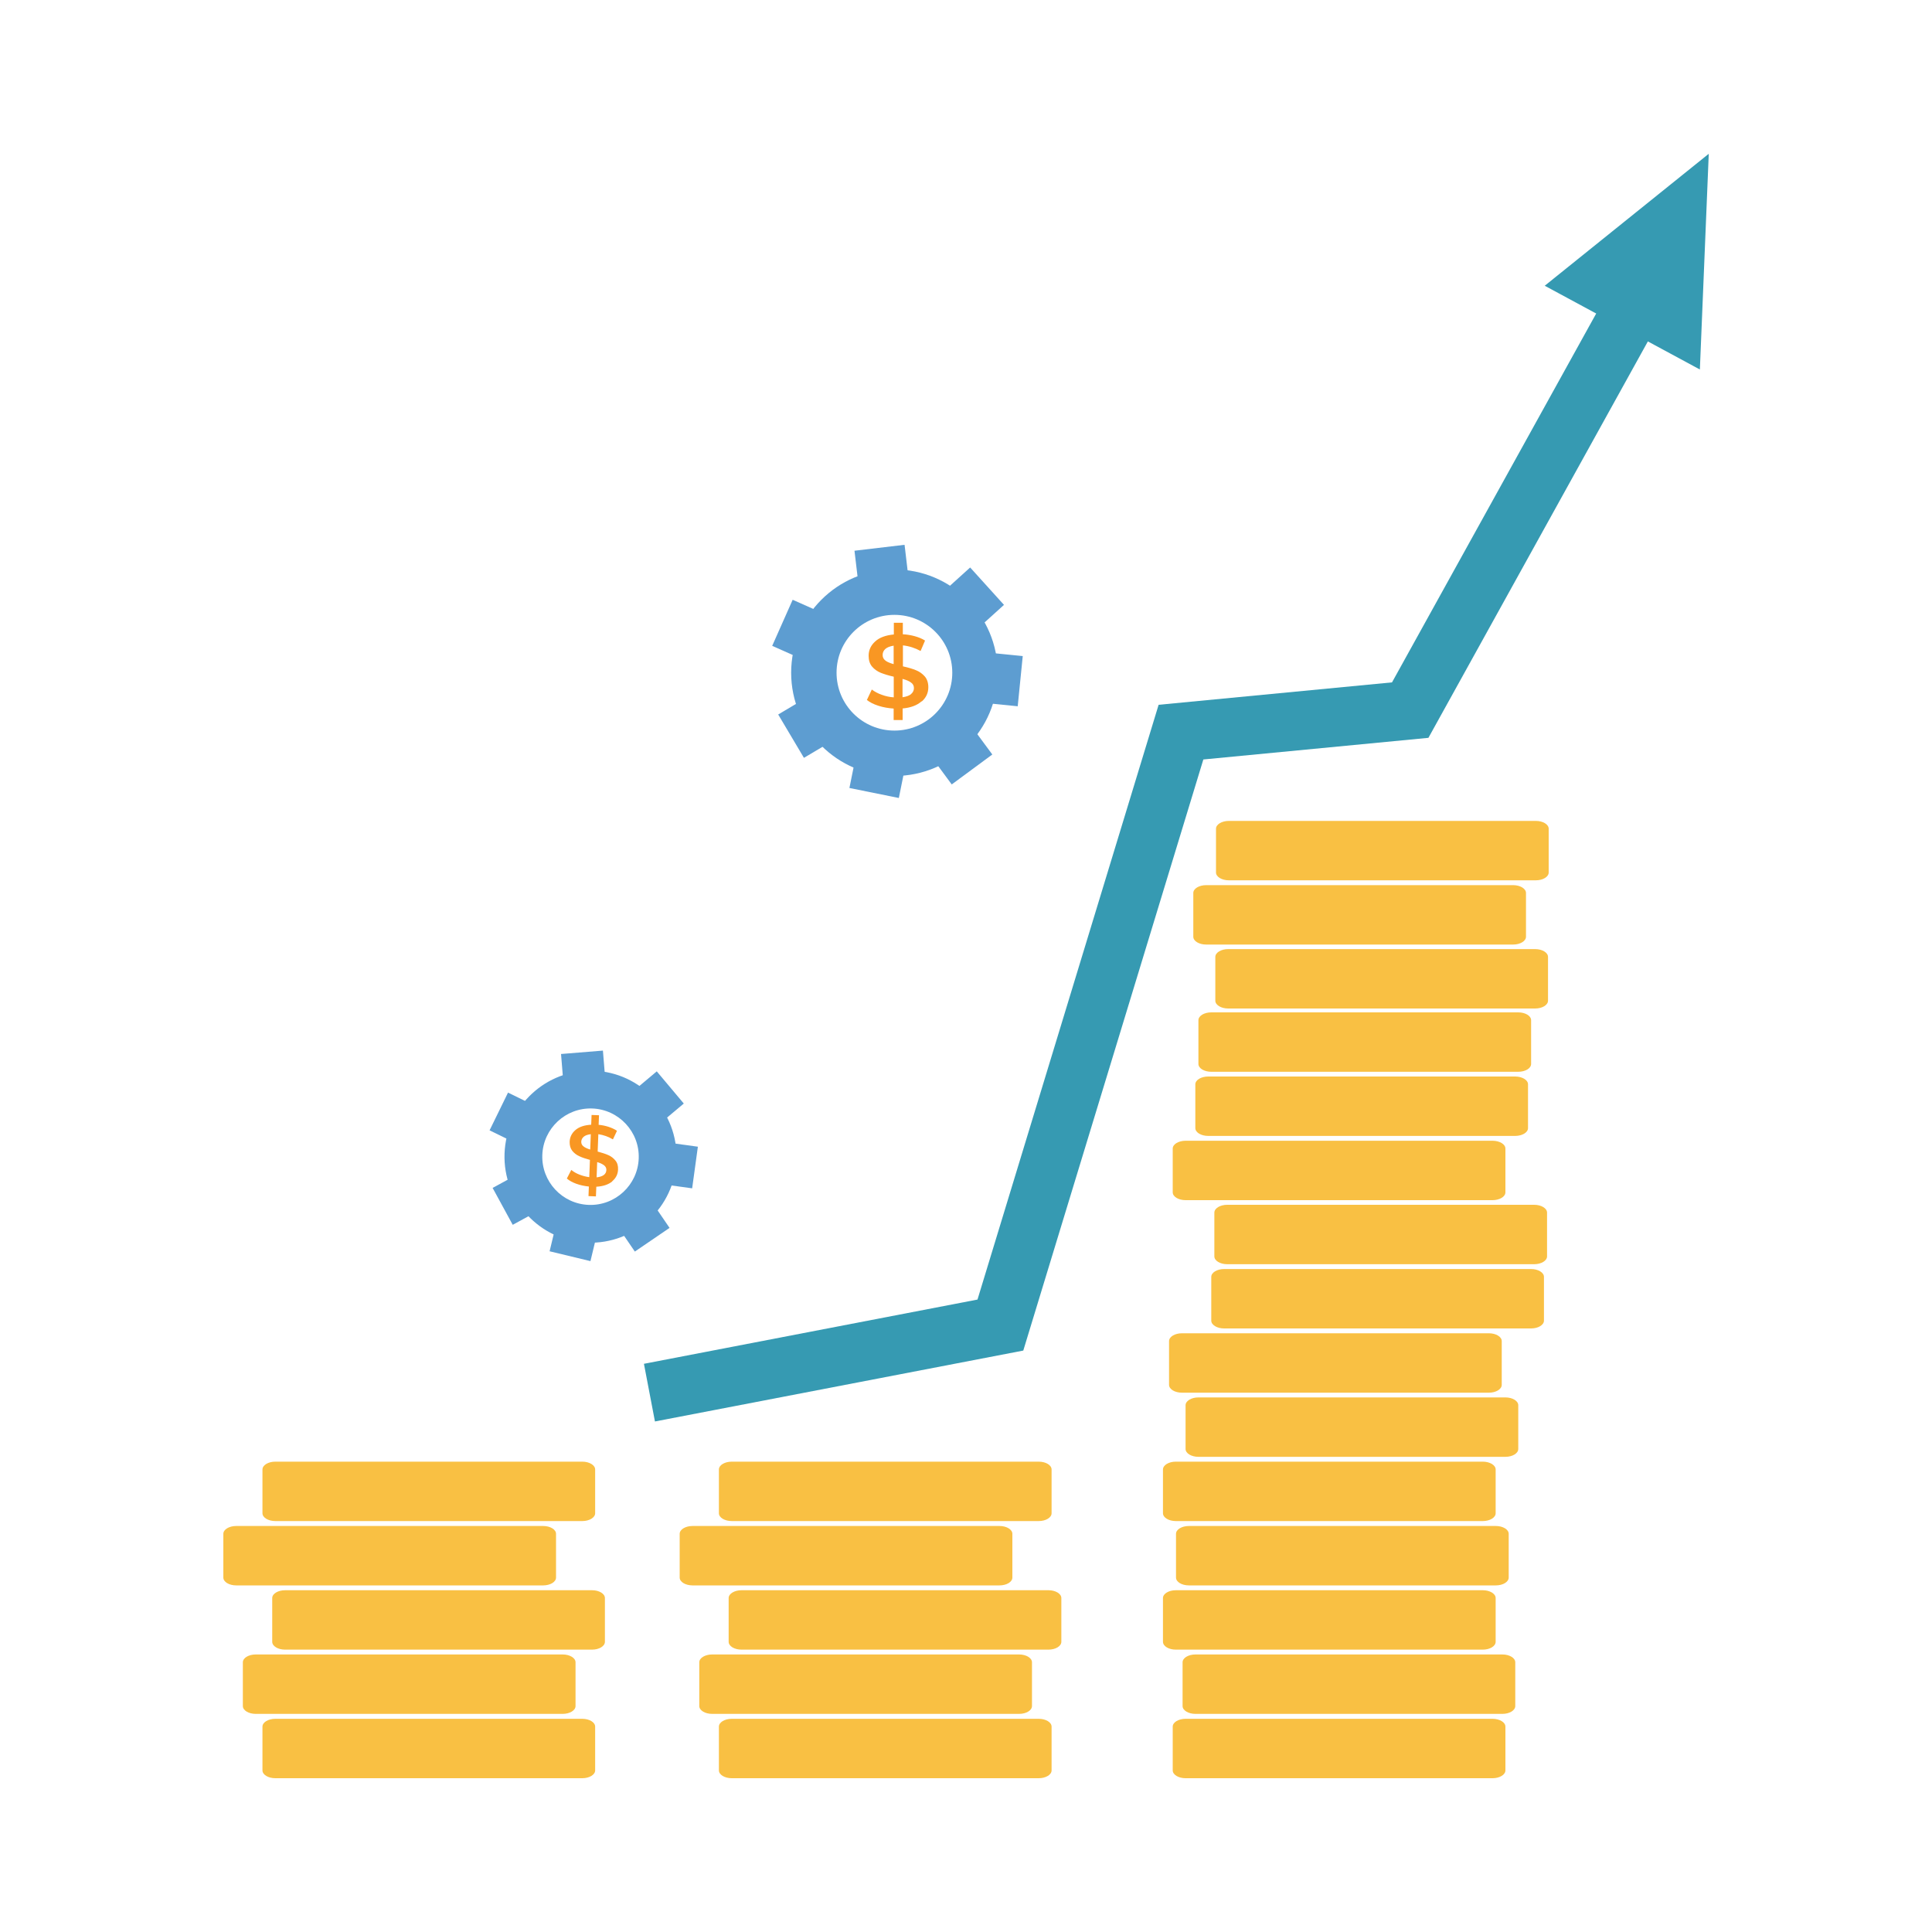 <?xml version="1.0" encoding="UTF-8"?>
<svg id="_レイヤー_2" data-name="レイヤー 2" xmlns="http://www.w3.org/2000/svg" xmlns:xlink="http://www.w3.org/1999/xlink" viewBox="0 0 200 200">
  <defs>
    <style>
      .cls-1 {
        fill: #f99723;
      }

      .cls-2 {
        fill: #369ab2;
      }

      .cls-3 {
        fill: #f9c043;
      }

      .cls-4 {
        fill: #5d9dd1;
      }

      .cls-5 {
        clip-path: url(#clippath);
      }

      .cls-6 {
        fill: none;
      }
    </style>
    <clipPath id="clippath">
      <rect class="cls-6" width="200" height="200"/>
    </clipPath>
  </defs>
  <g id="_レイヤー_1-2" data-name="レイヤー 1">
    <g class="cls-5">
      <g>
        <g>
          <g>
            <path class="cls-4" d="m92.59,58.95c-5.9,0-10.69,4.79-10.69,10.69s4.79,10.69,10.69,10.69,10.69-4.79,10.69-10.69-4.79-10.69-10.69-10.69Zm0,16.68c-3.31,0-5.99-2.68-5.99-5.99s2.68-5.99,5.99-5.99,5.99,2.68,5.99,5.99-2.68,5.99-5.99,5.99Z"/>
            <rect class="cls-4" x="88.73" y="56.69" width="5.22" height="4.88" transform="translate(-6.33 11.16) rotate(-6.76)"/>
            <rect class="cls-4" x="97.76" y="59.88" width="5.22" height="4.88" transform="translate(79.24 -53.92) rotate(47.86)"/>
            <rect class="cls-4" x="100.57" y="67.83" width="5.22" height="4.88" transform="translate(183.39 -25.39) rotate(95.72)"/>
            <rect class="cls-4" x="96.56" y="75.25" width="5.22" height="4.88" transform="translate(225.1 81.33) rotate(143.58)"/>
            <rect class="cls-4" x="88.37" y="77.25" width="5.22" height="4.88" transform="translate(164.34 175.85) rotate(-168.56)"/>
            <rect class="cls-4" x="81.39" y="72.52" width="5.22" height="4.88" transform="translate(62.42 185.46) rotate(-120.7)"/>
            <rect class="cls-4" x="80.61" y="63.01" width="5.22" height="4.88" transform="translate(-10.37 114.95) rotate(-66.05)"/>
          </g>
          <path class="cls-1" d="m95.39,72.61c-.45.4-1.1.65-1.95.73v1.2h-.93v-1.19c-.56-.04-1.09-.13-1.58-.29-.5-.16-.89-.36-1.19-.6l.51-1.08c.28.21.62.4,1.02.54.4.15.82.24,1.25.27v-2.14c-.54-.12-.98-.26-1.34-.4-.36-.15-.66-.36-.9-.64-.24-.28-.36-.66-.36-1.12,0-.58.22-1.07.67-1.48.44-.41,1.09-.65,1.94-.73v-1.21h.93v1.19c.42.02.84.09,1.24.2.4.11.76.26,1.06.45l-.46,1.08c-.57-.31-1.18-.51-1.83-.58v2.17c.54.12.99.25,1.35.4.36.14.66.36.91.64.24.28.37.66.37,1.12,0,.58-.22,1.07-.67,1.47Zm-3.73-4.22c.2.14.48.26.85.36v-1.91c-.38.06-.67.17-.86.34-.19.17-.28.38-.28.63,0,.24.1.43.29.57Zm2.66,3.45c.19-.16.29-.37.29-.61s-.1-.44-.31-.58c-.2-.15-.49-.27-.87-.37v1.9c.4-.06.7-.17.89-.33Z"/>
        </g>
        <path class="cls-3" d="m154.51,184.08h-31.78c-.73,0-1.33-.36-1.33-.81v-4.53c0-.45.6-.81,1.33-.81h31.78c.73,0,1.33.36,1.33.81v4.53c0,.45-.6.81-1.33.81Z"/>
        <path class="cls-3" d="m155.53,177.42h-31.78c-.73,0-1.33-.36-1.33-.81v-4.53c0-.45.6-.81,1.33-.81h31.78c.73,0,1.33.36,1.33.81v4.53c0,.45-.6.81-1.33.81Z"/>
        <path class="cls-3" d="m153.5,170.77h-31.78c-.73,0-1.33-.36-1.33-.81v-4.53c0-.45.6-.81,1.33-.81h31.78c.73,0,1.33.36,1.33.81v4.53c0,.45-.6.81-1.33.81Z"/>
        <path class="cls-3" d="m154.85,164.12h-31.78c-.73,0-1.33-.36-1.33-.81v-4.53c0-.45.6-.81,1.33-.81h31.78c.73,0,1.33.36,1.33.81v4.53c0,.45-.6.81-1.33.81Z"/>
        <path class="cls-3" d="m153.5,157.46h-31.78c-.73,0-1.33-.36-1.33-.81v-4.53c0-.45.6-.81,1.33-.81h31.78c.73,0,1.33.36,1.33.81v4.53c0,.45-.6.81-1.33.81Z"/>
        <path class="cls-3" d="m107.53,184.08h-31.78c-.73,0-1.33-.36-1.33-.81v-4.53c0-.45.6-.81,1.33-.81h31.78c.73,0,1.33.36,1.33.81v4.53c0,.45-.6.81-1.33.81Z"/>
        <path class="cls-3" d="m105.5,177.42h-31.78c-.73,0-1.33-.36-1.33-.81v-4.53c0-.45.6-.81,1.33-.81h31.78c.73,0,1.33.36,1.33.81v4.53c0,.45-.6.81-1.33.81Z"/>
        <path class="cls-3" d="m108.54,170.77h-31.78c-.73,0-1.33-.36-1.33-.81v-4.53c0-.45.6-.81,1.33-.81h31.78c.73,0,1.33.36,1.33.81v4.53c0,.45-.6.81-1.33.81Z"/>
        <path class="cls-3" d="m103.47,164.12h-31.78c-.73,0-1.33-.36-1.33-.81v-4.53c0-.45.6-.81,1.33-.81h31.78c.73,0,1.33.36,1.33.81v4.53c0,.45-.6.81-1.33.81Z"/>
        <path class="cls-3" d="m107.53,157.46h-31.78c-.73,0-1.33-.36-1.33-.81v-4.53c0-.45.6-.81,1.33-.81h31.78c.73,0,1.33.36,1.33.81v4.53c0,.45-.6.81-1.33.81Z"/>
        <path class="cls-3" d="m60.28,184.08h-31.78c-.73,0-1.33-.36-1.33-.81v-4.53c0-.45.6-.81,1.33-.81h31.78c.73,0,1.33.36,1.33.81v4.53c0,.45-.6.81-1.33.81Z"/>
        <path class="cls-3" d="m58.25,177.42h-31.78c-.73,0-1.33-.36-1.33-.81v-4.53c0-.45.6-.81,1.33-.81h31.78c.73,0,1.33.36,1.33.81v4.53c0,.45-.6.81-1.33.81Z"/>
        <path class="cls-3" d="m61.29,170.77h-31.78c-.73,0-1.33-.36-1.33-.81v-4.53c0-.45.6-.81,1.33-.81h31.78c.73,0,1.33.36,1.33.81v4.53c0,.45-.6.81-1.33.81Z"/>
        <path class="cls-3" d="m56.23,164.12h-31.78c-.73,0-1.33-.36-1.33-.81v-4.53c0-.45.6-.81,1.33-.81h31.78c.73,0,1.33.36,1.33.81v4.53c0,.45-.6.81-1.33.81Z"/>
        <path class="cls-3" d="m60.28,157.46h-31.78c-.73,0-1.33-.36-1.33-.81v-4.53c0-.45.6-.81,1.33-.81h31.78c.73,0,1.33.36,1.33.81v4.53c0,.45-.6.81-1.33.81Z"/>
        <path class="cls-3" d="m155.84,150.81h-31.78c-.73,0-1.33-.36-1.33-.81v-4.53c0-.45.6-.81,1.33-.81h31.78c.73,0,1.33.36,1.33.81v4.53c0,.45-.6.81-1.33.81Z"/>
        <path class="cls-3" d="m154.13,144.17h-31.78c-.73,0-1.33-.36-1.33-.81v-4.53c0-.45.6-.81,1.33-.81h31.78c.73,0,1.33.36,1.33.81v4.53c0,.45-.6.81-1.33.81Z"/>
        <path class="cls-3" d="m158.5,137.52h-31.78c-.73,0-1.33-.36-1.33-.81v-4.53c0-.45.6-.81,1.33-.81h31.78c.73,0,1.33.36,1.33.81v4.53c0,.45-.6.81-1.33.81Z"/>
        <path class="cls-3" d="m158.82,130.87h-31.78c-.73,0-1.33-.36-1.33-.81v-4.53c0-.45.6-.81,1.33-.81h31.78c.73,0,1.33.36,1.33.81v4.53c0,.45-.6.81-1.33.81Z"/>
        <path class="cls-3" d="m154.51,124.24h-31.78c-.73,0-1.33-.36-1.33-.81v-4.53c0-.45.6-.81,1.33-.81h31.78c.73,0,1.33.36,1.33.81v4.53c0,.45-.6.81-1.33.81Z"/>
        <path class="cls-3" d="m156.85,117.59h-31.78c-.73,0-1.33-.36-1.33-.81v-4.53c0-.45.6-.81,1.33-.81h31.78c.73,0,1.33.36,1.33.81v4.53c0,.45-.6.81-1.33.81Z"/>
        <path class="cls-3" d="m157.17,110.95h-31.78c-.73,0-1.33-.36-1.33-.81v-4.53c0-.45.6-.81,1.33-.81h31.78c.73,0,1.33.36,1.33.81v4.53c0,.45-.6.81-1.33.81Z"/>
        <path class="cls-3" d="m158.92,104.4h-31.78c-.73,0-1.33-.36-1.33-.81v-4.53c0-.45.6-.81,1.33-.81h31.78c.73,0,1.33.36,1.33.81v4.53c0,.45-.6.81-1.33.81Z"/>
        <path class="cls-3" d="m156.64,97.78h-31.78c-.73,0-1.33-.36-1.33-.81v-4.53c0-.45.6-.81,1.33-.81h31.78c.73,0,1.33.36,1.33.81v4.53c0,.45-.6.81-1.33.81Z"/>
        <path class="cls-3" d="m158.99,91.13h-31.78c-.73,0-1.33-.36-1.33-.81v-4.53c0-.45.6-.81,1.33-.81h31.78c.73,0,1.33.36,1.33.81v4.53c0,.45-.6.81-1.33.81Z"/>
        <polygon class="cls-2" points="67.8 147.15 66.66 141.18 101.19 134.53 119.94 72.96 144.1 70.64 166.94 29.38 172.26 32.32 147.87 76.38 124.57 78.62 105.93 139.81 67.8 147.15"/>
        <polygon class="cls-2" points="159.91 29.58 176.89 15.92 175.97 38.25 159.91 29.58"/>
        <g>
          <g>
            <path class="cls-4" d="m61.46,110.84c-4.92-.18-9.05,3.66-9.23,8.57s3.66,9.05,8.57,9.23c4.92.18,9.05-3.66,9.23-8.57s-3.66-9.05-8.57-9.23Zm-.51,13.89c-2.76-.1-4.91-2.42-4.81-5.17s2.42-4.91,5.17-4.81,4.91,2.42,4.81,5.17-2.42,4.91-5.17,4.81Z"/>
            <rect class="cls-4" x="58.24" y="108.92" width="4.35" height="4.07" transform="translate(-8.8 5.27) rotate(-4.65)"/>
            <rect class="cls-4" x="65.66" y="111.85" width="4.35" height="4.07" transform="translate(111.4 -11.31) rotate(49.97)"/>
            <rect class="cls-4" x="67.76" y="118.56" width="4.35" height="4.07" transform="translate(198.93 67.73) rotate(97.83)"/>
            <rect class="cls-4" x="64.2" y="124.61" width="4.35" height="4.07" transform="translate(192.58 193.85) rotate(145.69)"/>
            <rect class="cls-4" x="57.31" y="126.03" width="4.35" height="4.07" transform="translate(87.31 266.5) rotate(-166.45)"/>
            <rect class="cls-4" x="51.64" y="121.88" width="4.35" height="4.07" transform="translate(-29.23 230.46) rotate(-118.59)"/>
            <rect class="cls-4" x="51.29" y="113.93" width="4.35" height="4.07" transform="translate(-74.2 113.06) rotate(-63.95)"/>
          </g>
          <path class="cls-1" d="m63.38,122.3c-.39.32-.94.51-1.65.55l-.04,1-.77-.03.04-.99c-.46-.05-.9-.14-1.31-.29-.41-.15-.73-.33-.97-.54l.46-.89c.23.19.5.35.83.48.33.13.67.22,1.03.27l.07-1.79c-.44-.12-.81-.24-1.1-.38-.29-.13-.54-.32-.73-.56-.19-.24-.28-.56-.27-.94.02-.48.22-.89.6-1.21.38-.33.93-.51,1.63-.55l.04-1.01.77.03-.04.99c.35.03.69.1,1.03.21.33.11.62.24.87.41l-.42.89c-.47-.28-.97-.46-1.51-.54l-.07,1.8c.45.12.82.24,1.11.37.29.13.54.32.73.56.2.24.29.56.27.94-.02.48-.22.88-.61,1.21Zm-2.98-3.63c.16.13.39.24.7.33l.06-1.59c-.32.04-.56.12-.73.26-.16.14-.25.31-.26.52,0,.2.07.36.23.48Zm2.11,2.96c.17-.13.25-.3.26-.5s-.07-.37-.24-.5c-.17-.13-.4-.24-.71-.33l-.06,1.58c.33-.04.58-.12.75-.25Z"/>
        </g>
      </g>
    </g>
  </g>
</svg>